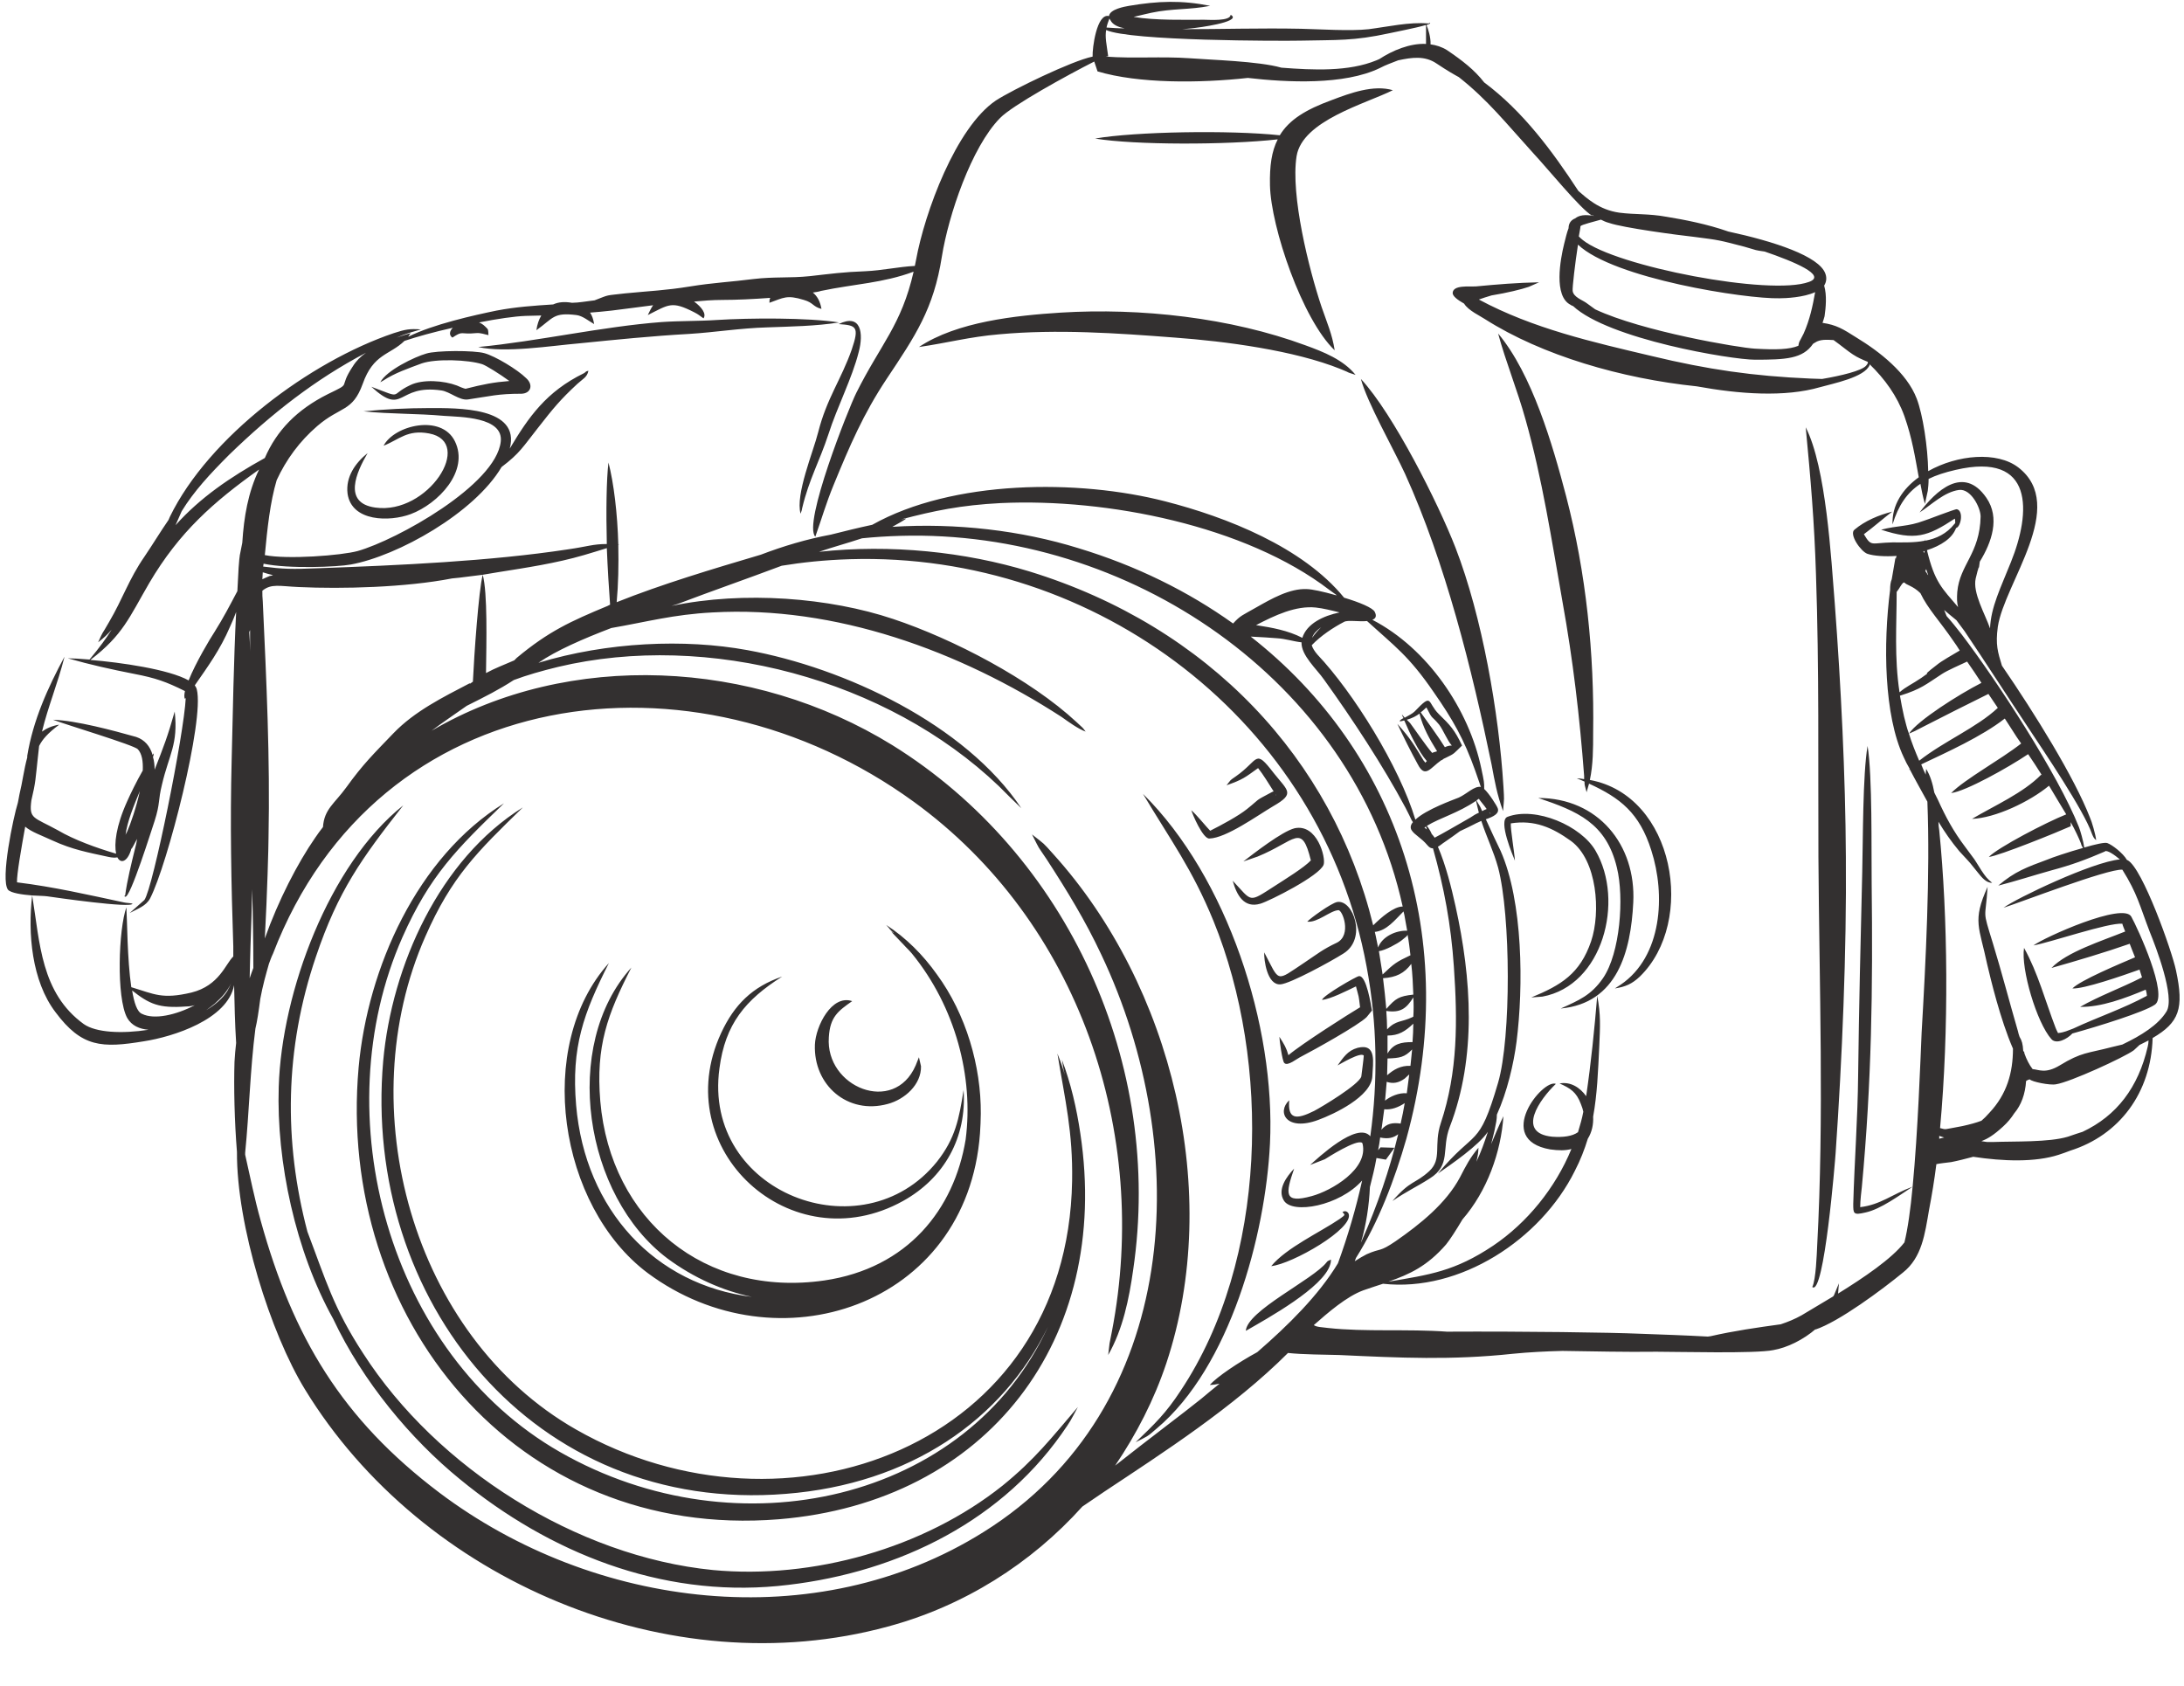<?xml version="1.0" encoding="UTF-8" standalone="no"?><svg xmlns="http://www.w3.org/2000/svg" xmlns:xlink="http://www.w3.org/1999/xlink" fill="#000000" height="362.5" preserveAspectRatio="xMidYMid meet" version="1" viewBox="-1.2 -0.4 469.6 362.5" width="469.6" zoomAndPan="magnify"><g id="change1_1"><path d="M 182.035 214.867 C 179.039 216.98 177.277 218.215 177.016 222.617 C 176.223 233.363 191.02 239.438 195.684 228.695 L 196.387 226.934 L 196.832 228.871 C 196.918 232.836 193.305 236.008 189.695 236.973 C 181.066 239.352 173.668 232.922 174.02 224.203 C 174.195 220.238 177.633 213.371 182.035 214.867 Z M 244.562 170.301 C 262.707 188.27 273.098 220.152 271.867 245.516 C 270.895 265.246 263.234 293.516 247.559 306.727 C 245.359 308.664 245.535 308.398 242.98 309.723 C 247.117 305.758 249.496 303.469 252.668 298.625 C 271.336 270.617 272.133 228.078 259.711 197.605 C 255.137 186.422 250.555 180.344 244.562 170.301 Z M 276.008 236.184 C 275.652 240.32 277.5 240.406 281.379 238.469 C 283.051 237.59 290.977 232.836 291.508 231.074 C 291.508 230.984 292.035 227.109 292.035 226.582 C 291.418 225.699 286.926 228.43 286.398 228.695 C 287.629 227.023 288.512 225.523 290.715 224.906 C 294.941 223.852 293.973 228.254 293.883 230.984 C 293.707 235.387 285.605 239.176 282.262 240.406 C 275.391 242.965 273.273 238.734 276.008 236.184 Z M 272.133 271.848 C 275.391 267.887 282.699 264.539 286.836 261.719 C 288.336 260.664 287.895 260.84 287.453 260.227 C 287.98 259.871 288.512 260.051 288.777 260.574 C 290.008 263.746 276.621 271.406 272.133 271.848 Z M 266.672 285.766 C 266.934 281.445 281.113 274.754 284.02 271.055 C 284.371 270.617 284.285 270.793 284.988 270.441 C 284.902 271.32 284.988 270.879 284.816 271.496 C 283.402 276.43 271.426 283.035 266.672 285.766 Z M 101.625 74.219 C 114.484 72.984 128.312 69.812 141.082 68.848 C 144.957 68.578 148.918 68.672 152.969 68.402 C 159.84 67.965 172.52 67.875 179.215 68.934 C 174.285 69.727 168.734 69.812 163.805 69.992 C 157.812 70.168 152.617 71.051 146.98 71.402 C 139.055 71.84 131.305 72.633 123.379 73.426 C 117.215 73.957 107.438 75.539 101.625 74.219 Z M 196.387 74.219 C 204.578 68.758 217.262 67.441 226.863 66.82 C 244.035 65.766 263.324 67.875 279.527 73.863 C 283.402 75.273 287.629 76.945 290.273 80.207 C 287.543 79.324 289.922 80.117 287.102 78.973 C 277.062 74.922 262.27 72.984 251.434 72.191 C 238.93 71.227 226.16 70.344 213.652 71.484 C 207.312 72.016 202.469 73.34 196.387 74.219 Z M 291.418 81.086 C 298.379 88.574 308.066 107.859 311.762 117.375 C 317.484 132.168 321.098 152.867 322.066 168.719 C 322.242 171.891 322.242 170.832 321.98 174.004 C 320.656 170.301 320.219 167.75 319.512 163.961 C 315.285 143.445 309.559 120.543 300.93 101.52 C 298.465 96.148 292.738 86.109 291.418 81.086 Z M 78.641 82.762 C 85.684 85.402 82.34 84.613 87.008 82.41 C 89.734 81.086 94.23 81.438 97.043 82.496 C 97.395 82.672 98.457 83.113 98.895 83.199 C 102.684 82.234 104.973 81.789 108.32 81.527 C 106.293 80.031 103.301 78.18 102.508 77.918 C 99.512 76.945 92.555 76.684 89.473 77.742 C 86.656 78.801 83.75 79.766 81.195 81.438 L 80.574 81.789 C 81.898 79.238 87.973 76.332 90.441 75.629 C 92.645 74.922 100.746 74.922 102.945 75.539 C 105.238 76.156 110.078 79.062 111.93 80.91 C 113.516 82.32 112.984 84.168 110.957 84.262 C 105.766 84.262 104.266 84.789 99.422 85.492 C 97.574 85.754 95.547 83.816 93.699 83.555 C 84.012 82.145 85.773 89.277 78.641 82.762 Z M 110.875 81.352 L 111.051 81.352 C 110.957 81.352 110.957 81.352 110.875 81.352 Z M 324.535 184.66 C 324.18 183.777 320.836 176.027 322.945 175.234 C 329.023 172.945 338.801 177.176 341.883 182.547 C 348.137 193.289 343.469 211.52 330.434 213.898 L 328.059 214.074 C 334.484 211.434 338.535 208.965 340.914 202.008 C 343.027 195.754 342.234 184.57 336.598 180.434 C 332.547 177.523 328.762 175.852 323.652 176.645 C 323.562 177.879 324.445 182.984 324.535 184.66 Z M 323.738 176.469 Z M 329.551 171.184 C 342.41 171.184 350.602 181.227 349.984 193.641 C 349.457 204.211 346.551 215.309 334.398 216.453 C 338.273 214.691 340.914 213.637 343.469 209.938 C 347.164 204.562 348.051 192.586 346.461 186.156 C 344.176 176.559 337.922 174.004 329.551 171.184 Z M 337.832 166.961 C 338.359 166.961 338.887 167.043 339.418 167.137 L 339.418 166.43 C 338.449 153.656 337.039 141.594 334.75 128.91 C 332.457 115.875 330.434 102.578 326.82 89.805 C 325.062 83.465 322.594 77.477 320.922 71.312 C 328.234 80.031 332.633 95.18 335.543 106.277 C 339.855 122.832 341.621 140.094 341.355 157.184 C 341.355 160.523 341.355 164.051 340.648 167.309 C 358.879 170.656 363.547 197.781 351.395 209.586 C 349.719 211.168 348.312 211.785 346.023 212.137 L 347.258 211.344 C 356.238 205.266 356.941 191.969 353.863 182.457 C 351.309 174.355 347.164 171.184 340.473 168.102 C 340.297 168.719 340.121 169.34 339.945 169.949 C 339.504 168.277 339.504 168.453 339.504 167.66 C 338.977 167.398 338.449 167.219 337.832 166.961 Z M 387.062 91.48 C 391.469 100.109 392.523 119.574 393.316 129.438 C 394.637 146.965 395.605 166.254 395.695 183.867 C 395.867 204.211 394.902 227.199 393.492 247.539 C 393.406 248.863 391.027 278.457 388.473 276.34 C 389.266 274.754 389.441 269.207 389.527 267.445 C 391.027 239.617 389.969 211.695 389.793 183.867 C 389.703 163.434 389.969 143.445 389.266 123.008 C 388.91 111.738 388.121 102.578 387.062 91.48 Z M 418.855 110.68 C 418.855 110.59 418.77 110.504 418.77 110.414 C 418.77 110.504 418.855 110.59 418.855 110.68 Z M 419.738 110.68 C 419.824 110.59 419.914 110.59 419.914 110.504 Z M 415.859 243.312 L 416.035 243.312 Z M 409.258 157.359 C 411.105 154.539 420.004 148.902 424.844 146.434 C 423.875 144.938 422.82 143.352 421.762 141.855 C 420.09 142.648 417.625 143.703 416.391 144.5 C 412.867 146.785 411.898 147.758 407.41 149.164 L 407.32 149.164 C 407.586 150.664 407.848 152.16 408.199 153.656 C 408.551 154.98 408.816 156.211 409.258 157.359 Z M 411.461 163.172 C 416.832 158.941 423.875 156.035 428.367 151.809 L 426.344 148.812 C 421.676 151.105 417.008 153.48 412.34 155.859 C 410.051 157.008 410.93 156.652 409.258 157.359 C 409.875 159.387 410.668 161.32 411.461 163.172 Z M 460.164 212.398 C 455.758 214.25 450.562 216.188 446.07 216.102 C 450.035 213.809 454.879 212.051 459.371 209.762 C 459.195 209.23 459.016 208.703 458.84 208.086 C 455.141 209.41 446.777 212.312 444.398 212.137 C 446.16 210.379 454.348 206.941 457.871 205.441 C 457.43 204.387 457.082 203.418 456.727 202.535 C 451.441 204.387 445.191 206.238 439.906 207.734 C 443.164 204.301 450.738 201.922 455.758 199.895 C 455.492 199.191 455.227 198.66 455.141 198.223 C 452.145 197.957 439.555 202.273 436.027 202.891 C 438.23 201.215 455.406 193.469 457.082 196.727 C 458.398 199.102 465.18 213.723 462.098 215.656 C 459.723 217.246 450.121 220.238 444.398 221.824 C 443.254 223.059 440.961 224.203 439.906 223.059 C 436.734 219.535 433.301 207.91 434.004 203.418 C 437 208.789 438.582 214.867 440.785 220.594 C 440.785 220.68 441.141 221.383 441.312 221.734 C 442.812 221.559 443.34 221.207 444.574 220.77 C 449.859 218.301 455.406 216.453 460.426 213.723 C 460.426 213.461 460.34 212.93 460.164 212.398 Z M 77.844 97.027 C 75.469 101.082 72.387 107.773 79.52 108.742 C 90.793 110.328 100.922 94.648 91.055 92.801 C 86.391 91.922 84.629 94.121 81.277 95.441 C 83.574 91.039 93.699 88.574 96.605 94.473 C 99.777 100.906 92.992 107.949 87.094 110.152 C 82.602 111.824 74.41 111.824 73.531 105.746 C 73.09 102.137 75.207 99.141 77.844 97.027 Z M 295.117 203.332 C 296 200.953 298.992 199.633 301.371 199.723 C 301.195 198.574 300.93 197.43 300.754 196.285 L 300.578 195.578 C 298.727 197.43 296.965 199.723 294.41 199.984 C 294.68 201.039 294.855 202.184 295.117 203.332 Z M 296.086 209.141 C 298.555 206.766 299.082 206.414 302.074 205.004 C 301.898 203.508 301.723 202.008 301.461 200.602 C 301.285 200.953 301.105 201.039 300.137 201.832 C 299.344 202.449 296.703 203.945 295.293 204.121 C 295.559 205.797 295.82 207.469 296.086 209.141 Z M 296.879 216.543 C 298.902 214.25 299.609 213.809 302.691 213.461 C 302.605 211.258 302.516 209.055 302.25 206.855 C 300.754 208.879 298.992 209.762 296.176 209.938 C 296.438 212.137 296.703 214.34 296.879 216.543 Z M 297.055 220.945 C 298.992 218.918 300.137 219.449 302.516 218.301 C 302.605 218.215 302.691 218.215 302.691 218.215 C 302.777 216.805 302.777 215.48 302.691 214.074 C 301.195 216.453 299.961 217.422 296.879 216.98 C 296.965 218.301 297.055 219.625 297.055 220.945 Z M 273.539 29.566 C 262.531 30.797 242.715 30.797 234.258 29.391 C 242.891 27.895 263.148 27.539 273.98 28.688 C 276.008 25.336 279.617 23.137 285.164 21.113 C 289.129 19.613 294.148 17.766 298.289 18.996 C 292.477 21.902 278.824 25.516 277.59 33.18 C 276.27 41.547 280.234 57.484 282.961 65.59 C 284.109 68.934 285.254 71.484 285.781 74.922 C 278.824 68.32 272.043 48.414 271.867 39.43 C 271.781 35.289 272.219 32.121 273.539 29.566 Z M 179.129 69.285 C 183.973 66.91 184.5 71.312 183.445 75.273 C 182.035 80.91 178.777 87.168 176.926 92.977 C 174.988 98.879 172.789 102.578 171.289 108.828 C 171.027 109.977 171.465 108.48 170.938 110.062 C 169.789 105.922 173.668 96.766 174.723 92.539 C 176.574 85.227 179.656 81.262 181.945 74.746 C 183.621 69.812 182.918 69.551 179.129 69.285 Z M 297.141 226.141 C 298.379 224.027 300.047 223.676 302.516 223.676 C 302.605 222.352 302.691 221.031 302.691 219.715 C 300.93 221.383 299.52 222.266 297.141 222.266 C 297.141 223.5 297.141 224.82 297.141 226.141 Z M 297.055 230.809 C 298.465 229.574 299.961 228.695 302.074 228.781 C 302.164 227.637 302.34 226.492 302.43 225.258 C 300.84 226.934 299.785 227.109 297.141 227.199 C 297.141 228.43 297.055 229.574 297.055 230.809 Z M 296.613 236.27 C 297.668 235.387 299.609 234.508 301.285 234.684 C 301.461 233.273 301.637 231.953 301.812 230.633 C 301.637 230.809 301.285 231.074 300.84 231.512 C 299.52 232.484 298.289 232.66 296.965 232.219 C 296.879 233.539 296.703 234.945 296.613 236.27 Z M 295.82 242.523 C 296.965 241.199 298.199 240.938 299.961 241.199 C 300.312 239.703 300.578 238.293 300.84 236.797 C 299.52 237.68 297.938 238.293 296.438 238.117 C 296.262 239.438 296.086 240.762 295.91 241.992 Z M 295.117 246.926 L 295.645 246.309 L 298.641 246.398 L 296.789 248.953 L 294.766 248.598 C 294.41 250.711 293.883 252.738 293.355 254.852 C 293.18 258.816 292.562 262.953 291.418 266.828 L 291.684 266.215 C 294.941 258.816 297.582 251.152 299.434 243.488 C 298.379 244.281 297.316 244.547 295.559 244.195 C 295.469 245.074 295.293 246.047 295.117 246.926 Z M 28.879 169.688 C 27.555 172.855 26.148 176.289 25.797 179.109 C 25.887 178.934 25.973 178.672 26.148 178.406 C 26.852 176.82 28.086 173.301 28.879 169.688 Z M 2.105 189.238 C 2.016 189.238 2.016 189.238 1.93 189.238 Z M 43.148 216.805 C 45.082 215.656 46.668 214.25 47.637 212.758 C 47.988 212.137 48.254 211.605 48.516 210.992 C 47.727 212.664 46.582 213.988 44.996 215.395 C 44.469 215.836 43.852 216.277 43.148 216.805 Z M 40.684 215.746 C 40.062 215.922 39.449 216.016 38.832 216.016 C 32.93 216.453 30.906 215.48 27.207 212.578 C 27.648 215.219 28.262 217.156 29.32 217.598 C 31.961 218.918 36.629 217.859 40.684 215.746 Z M 190.93 200.16 C 189.434 198.66 190.047 199.277 190.754 200.16 Z M 129.723 206.68 C 124.262 217.512 121.617 224.73 122.676 237.238 C 124.613 259.871 139.758 275.902 160.457 278.457 C 154.203 277.133 148.039 274.402 142.402 270.266 C 124.348 256.789 119.414 224.379 134.562 207.645 C 129.371 217.773 126.898 224.555 127.871 236.355 C 130.074 261.988 150.414 278.633 176.047 274.93 C 194.012 272.289 203.965 259.609 206.43 244.633 C 208.191 231.16 204.227 216.102 194.891 204.652 C 194.453 204.121 194.012 203.684 193.57 203.242 C 186.789 195.93 197.359 207.383 190.488 199.984 L 190.754 200.07 L 189.344 198.484 C 193.57 201.215 197.27 204.914 200.266 209.141 C 206.52 217.684 209.773 228.871 209.688 239.09 C 209.688 240.496 209.598 241.902 209.516 243.312 C 206.781 280.566 165.828 293.957 138.086 273.348 C 118.887 258.992 113.691 224.469 129.723 206.68 Z M 85.508 172.77 C 76.523 184.219 71.504 191.18 66.746 205.266 C 59.969 225.172 59.793 245.074 64.902 264.449 C 68.863 274.844 70.449 280.742 76.879 290.605 C 92.73 315.27 122.762 334.289 152.09 337.195 C 173.578 339.223 197.445 332.531 214.355 319.055 C 221.312 313.418 224.836 308.84 230.562 302.145 C 228.797 305.406 229.242 304.789 227.039 307.957 C 212.949 327.863 189.871 338.344 166.004 340.633 C 140.816 343.012 116.949 333.5 97.664 317.645 C 87.184 309.102 76.789 296.684 70.449 283.211 C 62.348 268.68 58.207 249.391 58.734 233.273 C 59.352 212.93 69.566 185.449 85.508 172.77 Z M 273.891 222.531 C 274.949 224.203 275.391 224.906 275.832 226.492 C 278.738 224.027 288.863 217.598 291.242 216.188 C 290.887 213.285 291.062 214.43 290.359 211.695 C 288.336 212.664 284.902 214.43 283.051 214.602 C 283.316 213.637 290.359 209.586 290.977 209.496 C 292.652 209.23 293.621 216.016 293.797 216.895 L 292.652 218.301 C 290.887 220.062 281.379 225.348 278.648 226.758 C 277.68 227.199 275.652 228.957 274.949 228.164 C 274.508 227.812 273.891 223.148 273.891 222.531 Z M 276.094 227.285 C 276.094 227.371 276.094 227.461 276.184 227.551 C 276.094 227.461 276.094 227.371 276.094 227.285 Z M 270.633 204.387 C 274.066 210.902 273.012 210.727 279.266 206.59 C 282.172 204.652 283.141 203.77 286.309 202.273 C 289.48 200.602 287.453 195.227 286.574 195.312 C 284.816 195.402 282.082 198.047 279.879 197.781 C 280.496 197.078 284.988 193.816 286.309 193.555 C 289.746 192.938 292.828 201.48 287.629 204.652 C 284.988 206.324 276.27 211.082 274.156 211.258 C 271.25 211.52 270.547 205.973 270.633 204.387 Z M 263.852 188.977 C 268.168 193.555 267.109 193.816 273.012 190.031 C 274.773 188.887 279.352 186.066 280.586 184.66 C 280.586 184.66 280.586 184.66 280.672 184.66 C 278.648 176.383 277.414 180.434 269.223 183.777 L 266.141 184.836 C 268.434 183.074 274.418 178.406 277.148 177.699 C 281.996 176.645 283.93 184.043 283.402 185.539 C 282.523 187.918 271.867 193.289 269.84 193.906 C 266.32 194.965 264.73 192.145 263.852 188.977 Z M 254.957 173.828 C 256.102 174.797 258.215 177.438 259.008 178.23 C 261.297 177.086 265.086 175.059 266.934 173.559 C 270.016 171.098 268.254 172.062 272.219 169.949 C 272.395 169.863 272.57 169.773 272.66 169.773 C 271.602 168.102 270.367 166.078 269.312 164.758 C 266.496 166.781 266.055 167.219 262.531 168.453 C 263.676 167.043 263.059 167.574 264.555 166.516 C 269.578 162.996 268.52 160.441 272.66 165.809 C 275.742 169.688 277.324 170.219 272.57 172.945 C 269.137 174.973 262.445 179.816 258.832 179.902 C 257.422 179.992 255.137 174.531 254.957 173.828 Z M 259.184 178.316 L 259.273 178.406 C 259.273 178.316 259.184 178.316 259.184 178.316 Z M 273.098 170.391 C 273.098 170.477 273.188 170.656 273.273 170.746 C 273.188 170.656 273.188 170.477 273.098 170.391 Z M 286.836 131.289 C 285.078 130.848 283.316 130.41 281.73 130.234 C 277.414 129.789 272.926 131.906 268.875 134.02 C 272.309 134.547 275.742 135.164 278.824 136.75 C 279.793 133.668 283.402 131.992 286.836 131.289 Z M 280.938 136.75 C 281.469 135.953 282.172 135.164 282.875 134.461 C 281.906 135.164 281.199 135.867 280.938 136.75 Z M 305.512 163.961 L 305.598 163.961 C 305.512 163.961 305.512 163.961 305.512 163.961 Z M 305.688 151.633 Z M 301.285 154.363 L 301.988 155.066 C 302.605 155.859 305.422 159.996 306.742 161.496 C 307.094 161.32 307.27 161.32 307.801 161.145 C 306.125 158.414 304.805 156.125 304.012 153.043 C 303.309 153.57 302.516 154.008 301.285 154.363 Z M 309.031 162.902 C 308.945 162.996 308.77 163.082 308.68 163.082 C 306.391 164.668 305.246 167.043 303.66 163.961 C 302.164 161.234 300.578 158.062 299.258 155.242 C 302.25 158.59 302.867 159.82 304.98 163.258 C 305.07 163.258 305.156 163.434 305.246 163.605 L 305.598 163.258 C 303.836 161.234 301.898 157.266 300.754 154.539 C 300.578 154.539 300.488 154.539 300.312 154.629 C 300.137 154.629 299.961 154.715 299.785 154.715 C 299.695 154.539 300.047 154.273 300.578 154.008 C 300.402 153.746 300.312 153.48 300.227 153.219 L 300.84 153.922 C 301.637 153.48 302.516 153.043 302.953 152.602 C 306.918 148.461 305.598 150.574 308.152 153.129 C 310.617 155.508 311.586 156.562 313.172 159.91 C 311.324 161.672 311.676 161.586 309.648 162.555 C 309.473 162.645 309.207 162.727 309.031 162.902 Z M 304.277 152.777 C 305.512 154.539 308.242 158.238 309.473 160.266 C 310 159.996 310.527 159.91 310.969 159.91 C 310 158.855 309.121 156.562 308.242 155.418 C 306.48 153.305 306.918 154.539 305.512 151.723 C 305.246 151.898 304.895 152.336 304.277 152.777 Z M 307.094 161.848 Z M 306.125 161.938 C 306.039 161.938 305.949 161.938 305.949 162.023 C 305.949 161.938 306.039 161.938 306.125 161.938 Z M 305.422 177.352 L 305.07 177.523 C 305.246 177.699 305.422 177.789 305.598 177.965 Z M 317.484 174.004 C 317.84 173.828 318.191 173.648 318.457 173.559 C 317.93 172.77 317.133 171.891 316.781 171.359 L 316.254 171.711 C 317.047 173.031 317.047 172.945 317.484 174.004 Z M 314.934 175.41 C 315.551 174.973 316.168 174.617 316.781 174.355 C 316.605 173.559 316.344 172.68 316.168 171.801 C 312.293 174.441 308.504 175.41 305.598 177.176 C 306.039 177.699 306.391 178.316 306.652 178.934 C 306.918 179.199 307.094 179.461 307.27 179.727 C 308.68 179.023 312.469 176.82 314.934 175.41 Z M 318.984 174.18 C 319.07 174.355 319.16 174.531 319.336 174.617 C 319.25 174.531 319.16 174.355 318.984 174.18 Z M 316.516 171.098 Z M 303.133 175.852 C 305.422 173.648 311.41 171.535 312.469 171.098 C 314.227 170.301 315.812 168.543 317.223 168.809 C 316.957 168.188 317.223 168.719 315.988 165.281 C 313.609 158.59 311.148 154.273 307.094 148.461 C 301.723 140.621 298.727 138.598 292.738 133.141 C 290.977 133.316 288.602 132.871 287.805 133.316 C 285.43 134.547 282.789 136.309 280.848 138.336 C 281.023 138.949 281.469 139.656 282.082 140.363 C 289.746 148.461 299.695 164.402 303.133 175.852 Z M 37.859 109.535 C 37.422 110.504 36.98 111.562 36.543 112.531 C 41.824 106.629 48.254 102.227 55.742 98.082 C 58.293 92.184 62.609 87.695 69.305 84.344 C 74.762 81.703 71.328 83.379 74.676 78.355 C 75.379 77.215 76.348 76.242 77.492 75.453 C 66.574 81.176 57.152 88.574 48.078 97.379 C 43.941 101.52 40.508 105.219 37.859 109.535 Z M 166.977 209.586 C 159.051 214.602 154.73 219.801 153.496 229.312 C 149.801 256.086 184.234 269.297 200.266 249.391 C 204.227 244.371 205.023 240.145 205.988 233.977 C 206.695 244.195 201.852 252.914 192.953 257.848 C 169 271.145 142.227 246.836 153.852 221.734 C 156.672 215.656 160.547 211.785 166.977 209.586 Z M 236.641 6.051 C 236.375 7.637 236.727 9.043 237.078 11.691 L 236.551 11.773 C 242.715 12.219 248.438 11.691 254.691 12.129 C 259.098 12.48 269.402 12.746 274.332 14.152 C 281.199 14.68 288.777 15.035 294.766 12.57 L 295.383 12.301 C 298.199 10.453 301.988 8.867 305.422 9.043 C 305.422 8.078 305.422 5.082 305.422 5.082 L 305.422 5.172 L 305.332 4.996 C 303.309 5.609 298.199 6.582 297.492 6.758 C 289.746 8.43 286.398 8.164 278.473 8.34 C 274.242 8.43 241.746 8.43 236.641 6.051 Z M 237.34 3.586 C 237.078 4.289 236.816 4.996 236.727 5.523 C 237.957 5.609 239.281 5.699 240.602 5.699 C 239.281 5.434 238.309 4.996 237.781 4.289 C 237.605 4.023 237.43 3.762 237.34 3.586 Z M 290.098 270.793 C 291.062 270.176 291.949 269.648 292.652 269.297 C 295.82 267.887 295.293 268.941 298.902 266.477 C 304.098 262.867 309.738 258.375 312.73 252.738 C 314.051 250.184 314.844 248.598 316.691 246.398 C 316.691 247.277 316.516 248.336 316.254 249.391 C 317.223 247.363 318.016 245.16 318.719 242.965 C 316.691 245.957 310.879 249.922 307.977 251.945 C 316.168 242.078 316.691 246.836 320.922 232.391 C 323.738 222.707 323.652 196.461 320.922 186.156 C 319.953 182.633 318.457 179.637 317.309 176.113 C 316.781 176.383 316.254 176.559 315.812 176.82 C 314.934 177.262 313.875 177.789 312.73 178.316 C 311.5 179.199 310.441 179.992 309.383 180.695 C 308.945 180.961 308.504 181.398 307.977 181.664 C 309.738 185.805 310.879 190.473 311.762 194.434 C 315.199 209.938 316.344 226.844 310.527 241.902 C 308.68 246.66 310.879 250.098 306.215 253.004 C 303.484 254.762 301.285 255.734 298.199 257.848 C 302.164 253.266 303.043 254.234 306.125 251.414 C 308.945 248.777 307.004 245.867 308.594 241.109 C 312.293 230.016 312.203 219.004 311.41 207.469 C 310.793 198.398 309.297 190.387 306.918 182.016 C 306.48 182.016 306.125 181.84 305.688 181.312 C 304.453 179.816 302.953 179.109 302.34 178.141 C 301.988 177.613 302.074 176.996 302.605 176.383 C 302.074 175.586 302.516 176.207 301.016 173.301 C 296.176 164.227 289.57 154.188 283.492 145.73 C 281.906 143.445 278.562 140.535 278.648 137.715 C 276.973 137.539 275.125 136.926 273.363 136.836 C 272.484 136.75 269.664 136.574 267.727 136.484 C 299.344 161.234 313.082 201.391 301.195 244.457 C 298.727 253.09 295.207 262.426 290.359 270.09 C 290.273 270.352 290.184 270.527 290.098 270.793 Z M 415.773 244.457 C 416.035 244.371 416.48 244.281 416.832 244.195 L 415.773 243.844 Z M 458.84 224.289 L 457.605 225.434 C 455.582 226.934 443.867 232.309 440.875 232.746 C 439.641 233.012 435.676 232.219 435.238 231.688 C 434.797 231.777 434.621 231.953 434.445 232.039 C 434.27 234.859 433.387 237.238 431.891 239 C 431.273 239.969 430.484 240.938 429.516 241.816 C 427.402 243.754 426.168 244.457 424.844 244.984 L 426.078 245.16 L 427.312 245.16 C 431.891 244.984 439.379 245.25 443.43 244.02 C 444.75 243.578 445.715 243.227 446.602 242.965 C 453.91 239.527 458.574 233.449 460.602 224.645 C 460.691 224.289 460.777 223.762 460.777 223.32 C 460.25 223.586 459.547 223.938 458.84 224.289 Z M 435.852 229.488 C 437.176 229.574 438.582 230.547 441.664 228.695 C 446.426 225.789 447.566 226.141 452.941 224.73 L 455.141 224.203 C 459.195 222.266 462.895 219.977 464.652 217.07 C 466.504 213.988 462.367 203.242 461.043 199.984 C 458.84 194.262 458.398 191.793 455.141 186.598 C 451.883 186.422 433.215 193.641 429.602 194.785 C 432.332 192.762 448.711 184.926 454.613 184.395 C 453.469 183.43 451.969 182.367 451.355 182.633 C 451.441 182.633 451.355 182.633 451.531 182.633 C 447.215 184.484 444.398 185.539 439.816 186.773 C 436.027 187.828 432.242 189.062 428.457 190.031 C 432.066 186.949 434.621 186.066 439.113 184.395 C 439.906 184.043 443.516 182.809 446.688 181.93 C 446.512 181.664 446.336 181.398 446.246 180.961 C 445.805 179.816 445.012 178.141 444.043 176.383 L 444.043 177.262 C 441.312 178.492 428.719 183.602 426.434 183.867 C 428.367 181.84 438.848 176.383 443.078 174.707 C 441.93 172.77 440.609 170.656 439.379 168.543 C 435.238 171.977 427.84 175.496 422.82 175.68 C 427.574 172.855 433.828 170.125 437.703 166.164 L 437.879 166.34 C 436.824 164.668 435.852 163.172 434.887 161.762 C 430.57 164.668 421.41 169.773 418.328 170.125 C 421.41 167.043 428.895 162.996 433.387 159.473 L 432.418 158.062 C 431.539 156.738 430.746 155.418 429.867 154.102 C 424.934 157.973 417.273 161.41 411.898 163.961 C 412.164 164.668 412.516 165.461 412.867 166.164 C 412.867 165.984 412.867 165.723 412.957 164.934 C 413.836 166.34 414.363 168.102 414.719 170.039 C 414.98 170.566 415.246 171.098 415.508 171.625 C 417.184 175.32 418.855 178.406 421.324 181.664 C 424.055 185.363 422.73 183.43 424.844 186.773 C 425.723 188.094 426.078 188.535 427.137 189.414 C 425.902 189.5 424.844 188.184 424.141 187.305 C 421.762 184.395 423.262 186.066 420.09 182.633 C 418.328 180.52 416.922 178.492 415.598 176.289 C 415.598 176.91 415.684 177.613 415.773 178.141 C 417.625 196.641 417.887 221.121 415.949 242.168 C 417.449 242.523 416.391 242.523 420.793 241.727 C 422.379 241.375 423.699 241.023 424.844 240.586 C 425.375 240.145 425.902 239.617 426.609 238.82 C 430.305 234.859 431.625 230.281 431.625 225.082 C 428.895 218.828 426.785 209.938 426.078 206.941 C 424.406 198.926 422.82 197.691 426.168 190.297 C 425.723 197.691 424.934 194.699 427.312 202.449 C 429.25 208.789 430.836 214.953 432.684 221.297 C 432.773 221.648 432.863 222.09 433.039 222.531 C 433.566 223.41 433.742 224.113 433.828 225.523 L 433.918 225.789 L 434.004 225.609 L 434.094 226.141 C 434.531 227.371 435.148 228.605 435.852 229.488 Z M 50.895 116.316 C 51.246 110.766 52.129 105.484 54.508 100.555 C 44.73 107.508 37.332 114.023 30.906 124.945 C 26.59 132.344 25.27 136.133 18.223 141.504 C 24.742 142.031 35.133 143.527 39.359 145.906 C 40.859 142.121 44.027 136.836 44.906 135.516 C 46.844 132.434 48.164 129.883 49.84 126.707 C 49.926 125.035 50.016 123.363 50.105 121.688 C 50.367 118.344 50.281 119.574 50.895 116.316 Z M 184.148 115.348 C 180.977 116.402 177.719 117.281 174.898 118.254 C 190.312 116.578 206.34 118.254 220.168 122.48 C 258.832 134.371 285.344 162.902 294.059 198.574 C 295.734 196.902 298.465 194.523 300.402 194.523 C 289.656 145.645 241.305 113.41 192.426 114.82 C 189.434 114.906 186.703 115.086 184.148 115.348 Z M 192.516 111.297 L 193.66 111.117 C 192.777 111.738 191.723 112.266 190.664 112.883 C 204.402 112 218.41 113.672 230.648 117.461 C 243.156 121.246 254.34 126.801 263.938 133.668 C 265.527 131.906 265.965 131.906 268.875 130.234 C 272.133 128.383 276.094 126.09 279.793 126.27 C 280.762 126.27 283.316 126.801 286.047 127.586 C 285.871 127.41 285.781 127.41 286.047 127.586 L 286.223 127.586 L 284.641 126.445 C 266.582 112.617 236.816 106.719 214.004 107.773 C 205.375 108.215 199.562 109.445 192.516 111.297 Z M 103.301 144.324 C 105.238 143.266 107.172 142.559 109.375 141.594 C 109.551 141.418 109.727 141.242 109.902 141.062 C 116.773 135.34 121.441 133.223 129.457 129.883 L 129.98 129.613 C 129.723 126.18 129.457 121.863 129.277 117.461 C 127.605 117.992 125.844 118.52 124.348 118.961 C 118.359 120.719 111.844 121.688 105.766 122.656 C 104.621 122.832 103.652 123.008 102.594 123.188 C 103.652 127.059 103.387 137.629 103.301 144.324 Z M 52.57 139.656 C 52.57 138.07 52.57 136.574 52.57 135.074 L 52.395 135.516 C 52.484 136.926 52.57 138.246 52.57 139.656 Z M 53.273 207.734 C 53.273 202.184 53.188 196.461 53.012 190.824 C 52.922 194.875 52.836 198.926 52.66 203.066 C 52.57 205.09 52.57 207.469 52.484 209.938 C 52.746 209.141 53.012 208.438 53.273 207.734 Z M 54.773 214.34 C 54.422 217.07 54.07 219.359 53.719 220.77 C 52.57 229.664 52.395 238.645 51.516 247.453 L 51.516 247.895 C 52.57 252.562 53.539 257.406 54.855 262.074 C 61.816 287.172 72.297 304.699 93.258 320.551 C 126.465 345.566 174.195 351.641 210.305 329.008 C 252.844 302.41 255.484 246.75 235.582 204.828 C 232.148 197.516 228.27 191.18 223.867 184.395 C 221.578 180.961 222.633 182.809 220.699 179.023 C 223.602 181.312 222.898 180.609 225.277 183.254 C 250.906 211.605 261.738 256.176 249.586 292.723 C 246.941 300.648 243.156 307.957 238.574 314.742 C 245.797 309.016 253.371 303.379 257.07 300.383 C 258.301 299.328 259.625 298.273 261.031 297.125 C 260.242 297.301 259.535 297.391 258.922 297.391 C 260.504 295.629 265.086 292.547 269.137 290.344 C 275.742 284.617 282.348 278.102 286.488 271.23 C 288.602 265.422 290.359 259.434 291.684 253.441 C 286.836 258.906 276.711 260.754 274.863 257.758 C 273.363 255.379 275.477 252.562 277.062 250.887 C 275.215 256.262 274.773 258.461 280.848 256.789 C 285.078 255.645 293.09 250.977 291.773 245.516 L 291.684 245.34 C 290.535 244.457 284.109 248.598 283.668 248.863 L 280.496 250.098 C 281.996 248.777 290.625 240.586 293.441 243.93 C 295.117 231.953 294.941 219.715 292.652 207.469 C 282.961 154.715 234.613 118.254 181.594 119.84 C 175.957 120.016 171.203 120.543 166.883 121.246 C 159.402 124.066 152.004 126.621 144.605 129.438 L 143.195 129.883 C 158.781 126.621 177.191 128.117 190.84 132.695 C 203.789 137.012 220.344 145.645 230.297 154.891 C 231.797 156.301 231.445 155.859 232.234 156.914 C 230.562 156.301 228.539 154.805 227.039 153.746 C 205.109 139.566 178.422 129.789 152.004 131.289 C 143.547 131.73 137.91 133.316 130.25 134.637 C 124.262 136.926 118.359 139.48 114.57 142.121 C 129.371 137.629 146.016 136.926 159.488 139.391 C 180.359 143.176 206.34 155.332 218.41 173.387 C 216.734 171.801 215.152 170.219 213.562 168.629 C 189.52 145.645 151.035 135.34 118.797 143 C 115.188 143.879 112.105 144.766 109.285 145.82 C 106.027 147.934 103.211 149.344 99.16 151.367 C 96.691 153.129 94.137 154.805 91.586 156.738 C 121.18 139.391 160.723 141.328 190.664 159.82 C 228.539 183.34 248.969 228.605 242.453 272.645 C 241.57 278.895 240.25 285.414 237.078 290.961 C 237.52 287.352 237.168 289.555 237.871 285.941 C 246.152 243.227 230.824 197.781 195.246 171.977 C 147.949 137.629 79.961 146.176 57.504 204.652 C 57.152 205.355 56.887 206.148 56.621 206.855 C 56.27 207.996 56.004 209.141 55.652 210.379 C 55.301 211.695 55.035 213.02 54.773 214.34 Z M 95.988 123.977 C 86.035 125.914 72.387 126.27 63.051 125.828 C 58.91 125.652 57.152 125.035 55.211 126.621 C 55.211 127.324 55.211 128.117 55.301 128.91 C 56.094 146.176 56.887 162.555 56.535 179.816 C 56.535 181.574 56.27 191.617 55.742 201.391 C 58.648 193.203 62.785 185.188 66.574 179.727 C 67.102 178.934 67.633 178.23 68.246 177.438 C 68.512 173.559 70.715 172.422 73.266 168.895 C 76.879 163.875 79.168 161.672 83.398 157.266 C 87.973 152.512 94.055 149.52 99.777 146.527 L 99.867 146.609 L 100.48 146.176 C 100.746 140.445 101.715 126.621 102.594 123.188 C 100.219 123.449 98.105 123.801 95.988 123.977 Z M 55.211 124.152 C 55.742 123.891 56.18 123.715 56.797 123.449 C 56.977 123.449 57.234 123.363 57.504 123.273 C 56.797 123.098 56.094 122.922 55.301 122.656 Z M 279.441 289.641 C 280.059 289.555 280.672 289.465 281.289 289.465 C 280.672 289.465 280.059 289.555 279.441 289.641 Z M 343.027 46.828 C 341.531 47.27 338.887 47.887 338.625 48.238 C 338.625 48.59 338.449 49.383 338.273 50.438 C 338.535 50.703 338.801 50.969 339.152 51.23 C 346.195 56.867 379.488 63.297 387.77 60.215 C 391.73 58.809 384.422 55.812 378.254 53.695 C 375.879 53.344 376.938 53.52 373.855 52.641 C 368.391 51.23 368.566 51.23 363.02 50.527 C 359.762 50.176 347.785 48.59 344.789 47.535 C 344.086 47.355 343.555 47.094 343.027 46.828 Z M 385.477 73.957 C 385.742 72.723 385.477 73.602 386.621 71.312 C 387.945 68.32 388.559 65.41 389.09 62.418 C 386.621 63.562 382.746 63.738 381.426 63.738 C 374.203 63.914 345.758 59.512 338.098 52.203 C 337.48 56.164 336.863 61.449 336.949 62.152 C 337.125 63.473 338.977 64.09 339.855 64.707 L 341.797 66.117 C 351.922 70.875 372.793 74.395 376.141 74.57 C 380.723 74.836 383.543 74.746 385.477 73.957 Z M 411.723 127.148 C 410.137 125.562 408.641 125.387 408.289 124.859 C 408.199 124.859 408.199 124.859 408.113 124.859 C 407.586 125.211 407.32 126.004 406.617 126.883 C 406.617 134.105 406.086 140.891 407.234 148.461 C 408.641 147.23 409.961 146.703 411.898 145.379 C 414.98 143.266 411.02 145.82 415.156 142.648 C 416.301 141.68 418.594 140.445 420.18 139.48 C 419.738 138.773 419.297 138.07 418.77 137.363 C 415.949 133.223 413.309 130.492 411.723 127.148 Z M 412.34 118.164 L 412.602 118.52 L 412.602 118.078 Z M 419.473 132.965 C 418.504 132.168 417.625 131.465 416.832 130.762 C 417.008 131.199 417.184 131.641 417.359 132.078 C 418.328 133.141 419.383 134.461 420.617 136.043 C 428.191 145.996 441.312 166.078 445.805 177.438 C 446.07 178.055 446.777 180.52 446.953 181.84 C 449.328 181.137 451.355 180.695 451.883 180.871 C 452.941 181.227 455.316 183.074 456.113 184.484 C 456.199 184.57 456.289 184.57 456.289 184.57 C 459.457 186.242 465.801 204.035 466.68 208.262 C 468.441 216.453 467.383 219.449 461.656 222.797 C 461.305 234.594 454.523 243.668 443.957 247.012 C 443.078 247.363 442.281 247.629 441.488 247.895 C 436.383 249.566 429.426 249.305 423.086 248.336 C 421.41 248.777 419.738 249.215 418.328 249.48 C 417.008 249.656 415.949 249.742 415.156 249.922 C 414.719 253.355 414.188 256.613 413.574 259.785 C 412.691 264.891 412.074 270 407.934 273.258 C 403.535 276.867 394.195 283.828 389.09 285.504 L 389.266 285.324 C 386.531 287.699 383.098 289.375 380.102 289.902 C 376.316 290.695 359.586 290.254 355.004 290.254 C 348.227 290.344 341.441 290.168 334.75 290.078 C 331.227 290.168 327.617 290.344 324.09 290.695 C 310.879 292.105 299.961 291.574 286.75 290.961 C 283.668 290.871 278.914 290.871 275.742 290.52 C 264.027 302.234 248.793 312.012 236.199 320.375 C 234.875 321.258 233.203 322.402 231.527 323.547 C 220.52 335.789 206.078 344.949 189.695 349.352 C 142.84 362.121 89.559 339.574 64.375 298.359 C 56.977 286.293 49.664 263.133 49.75 247.277 C 49.223 240.848 49.047 233.273 49.223 227.902 C 49.312 226.582 49.402 225.172 49.574 223.852 C 49.312 219.715 49.223 215.48 49.137 211.434 C 47.727 218.828 36.012 222.531 29.758 223.5 C 20.688 224.996 16.375 224.82 10.734 217.246 C 5.625 210.555 4.746 200.246 5.719 192.145 C 3.516 191.969 1.137 191.617 0.52 190.914 C -1.152 188.711 1.664 175.32 2.633 172.238 L 2.723 171.801 C 2.812 171.359 2.898 170.922 2.988 170.391 C 3.602 167.926 3.953 165.02 4.66 162.465 L 4.66 162.113 C 5.895 154.539 9.062 147.492 12.676 140.797 C 11.18 146.703 9.152 151.457 7.828 156.914 C 8.801 156.211 9.945 155.684 11.531 155.418 C 9.062 157.266 7.918 158.59 7.211 159.996 C 7.125 160.793 7.039 161.586 6.949 162.379 C 6.422 167.137 6.508 167.66 5.543 171.711 C 5.016 175.762 5.98 175.234 11.266 178.141 C 14.699 180.168 19.543 181.93 23.77 183.164 C 23.332 181.137 23.684 177.352 26.148 171.891 C 26.852 170.301 28.176 167.574 29.496 165.281 C 29.586 163.258 29.32 161.672 28.438 160.703 C 27.648 159.82 12.676 155.332 10.207 154.363 C 15.227 154.539 23.066 156.652 28.086 158.062 C 29.938 158.68 31.082 160.09 31.609 161.938 C 31.695 161.762 31.785 161.672 31.871 161.586 C 31.871 161.848 31.785 162.113 31.695 162.379 C 31.961 163.258 32.047 164.227 32.047 165.195 L 32.047 165.105 C 33.988 160.176 34.871 157.887 36.363 152.602 C 37.156 159.645 35.133 161.848 33.633 168.277 C 32.754 171.801 33.281 172.238 32.047 176.113 C 31.52 177.613 26.766 192.938 25.707 192.406 L 25.531 192.32 C 25.621 192.145 25.707 192.145 25.707 192.145 C 26.148 188.887 27.031 185.363 27.824 182.105 C 28 181.488 28.176 180.785 28.262 179.992 C 25.887 184.57 27.648 180.52 26.941 182.457 C 26.148 184.926 24.742 185.363 24.039 183.953 C 23.508 184.043 23.066 184.043 22.188 183.867 C 17.695 182.895 14.348 182.281 10.121 180.344 C 7.652 179.199 5.543 178.492 4.219 177.352 C 3.426 181.754 2.367 187.742 2.457 189.324 C 10.383 190.297 17.605 191.969 25.445 193.641 C 25.707 193.73 27.117 193.816 27.293 193.906 C 27.207 194.965 10.734 192.586 8.887 192.32 C 8.18 192.23 7.039 192.23 5.719 192.145 C 7.387 202.273 7.566 213.105 16.812 219.801 C 19.457 221.648 25.004 221.91 30.73 221.031 C 28.789 220.855 27.117 220.152 26.148 218.477 C 23.77 214.074 24.297 199.367 25.973 194.699 C 26.148 197.254 26.148 205.883 27.031 211.871 C 32.047 213.371 33.633 214.516 39.977 213.02 C 45.965 211.52 47.285 206.855 48.961 205.266 L 48.961 203.066 C 48.516 189.5 48.254 176.734 48.609 163.082 C 48.871 152.602 49.047 141.77 49.574 131.199 C 49.223 132.168 48.781 133.223 48.254 134.371 C 46.141 139.301 43.496 142.914 40.684 146.965 C 40.859 147.23 41.035 147.492 41.117 147.848 C 42.793 154.449 34.777 185.629 31.082 192.762 C 30.199 194.434 28.438 194.965 26.676 195.93 L 29.848 193.117 C 31.695 190.559 38.391 157.359 38.738 149.695 L 38.566 149.871 C 38.391 149.609 38.391 148.988 38.566 148.199 C 34.516 146.176 32.227 145.379 27.648 144.5 C 22.715 143.527 18.309 142.559 13.379 141.152 C 14.348 141.152 16.02 141.242 18.047 141.418 C 20.246 138.773 21.656 136.836 22.805 134.988 C 22.012 135.953 21.039 136.836 19.895 137.715 C 21.215 134.812 20.426 136.574 22.273 133.316 C 25.176 128.383 26.5 124.152 29.848 119.309 C 31.695 116.578 33.281 113.941 35.043 111.387 L 35.305 110.766 C 43.676 93.508 65.516 77.301 83.48 71.227 C 85.949 70.43 86.832 70.254 89.297 70.43 C 87.27 71.051 86.035 71.312 84.102 72.191 C 85.156 71.84 86.125 71.484 87.094 71.227 C 86.918 71.484 86.738 71.754 86.566 72.016 C 91.762 69.375 100.832 67.348 105.59 66.379 C 109.727 65.59 113.691 65.32 117.742 65.059 C 118.887 64.531 120.207 64.441 121.793 64.707 C 122.496 64.707 123.289 64.617 123.992 64.531 C 124.875 64.441 125.758 64.266 126.641 64.18 C 130.074 62.859 128.75 63.211 133.242 62.68 C 138.613 62.152 141.785 62.066 147.246 61.184 C 152.09 60.391 156.055 60.215 160.809 59.598 C 165.211 59.07 168.648 59.422 172.875 58.984 C 177.633 58.453 180.012 58.102 184.852 57.922 C 188.637 57.746 191.988 56.957 195.508 56.781 C 195.598 56.34 195.684 55.898 195.773 55.461 C 197.621 45.332 204.316 27.012 212.949 21.199 C 216.469 18.91 229.324 12.656 233.73 11.773 C 233.645 10.016 234.613 2.352 237.254 3.059 C 237.43 1.562 240.602 1.031 241.57 0.855 C 247.82 -0.199 252.844 -0.375 259.008 0.855 C 254.605 1.738 250.816 1.387 246.328 2.352 C 245.797 2.441 244.125 2.883 242.539 3.234 C 247.117 4.023 253.812 3.848 257.688 3.848 C 258.832 3.848 263.324 4.199 263.41 2.793 L 263.586 2.883 C 265.703 4.379 255.84 5.609 255.75 5.609 C 255.137 5.699 254.164 5.785 252.934 5.879 C 261.473 5.879 269.93 5.609 278.473 5.785 C 282.613 5.879 289.129 6.316 293.09 5.879 C 297.23 5.348 301.812 4.289 305.949 4.645 C 306.039 4.645 306.215 4.555 306.301 4.465 L 306.301 4.645 C 306.215 4.73 305.949 4.82 305.512 4.996 C 305.863 5.699 306.48 7.723 306.391 9.137 C 307.621 9.312 308.77 9.664 309.914 10.367 C 313.172 12.57 315.812 14.598 317.93 17.324 C 326.207 23.488 332.547 32.031 338.184 40.664 C 339.945 42.16 342.586 44.715 346.988 45.332 C 350.422 45.773 353.242 45.508 357.121 46.211 C 360.906 46.828 365.926 47.797 370.418 49.383 C 380.195 51.496 389.969 54.664 391.293 58.453 C 391.645 59.422 391.469 60.301 391.027 61.008 C 391.645 63.121 391.379 65.766 391.113 67.613 C 391.027 67.965 390.852 68.496 390.676 69.023 C 393.672 69.465 395.078 70.344 397.984 72.191 C 402.914 75.188 408.816 79.766 410.93 85.316 C 412.25 88.75 413.309 95.707 413.398 100.906 C 419.648 97.379 428.191 96.59 432.773 100.109 C 443.516 108.391 429.777 124.945 428.367 134.371 C 427.84 138.246 428.367 139.832 429.25 142.734 C 436.383 153.129 444.836 166.781 448.184 175.41 C 448.535 176.113 449.418 179.109 449.508 180.258 C 448.977 179.816 448.887 179.551 448.625 178.934 C 446.863 173.828 438.32 161.234 434.887 156.035 C 430.305 149.164 425.812 142.121 421.234 135.34 C 420.617 134.547 420.09 133.754 419.473 132.965 Z M 413.223 123.098 L 413.398 123.273 C 413.223 122.832 413.133 122.395 412.957 121.953 C 412.957 122.039 412.867 122.219 412.777 122.395 C 412.957 122.656 413.133 122.832 413.223 123.098 Z M 427.223 139.742 L 427.137 139.656 L 427.223 139.832 Z M 424.492 120.367 C 423.699 125.652 425.02 118.078 423.613 123.977 C 422.91 127.059 425.637 131.641 426.695 134.723 C 426.871 130.141 428.984 126.004 431.188 120.457 C 435.5 109.797 436.297 96.676 419.297 100.637 C 417.008 101.164 415.07 101.785 413.484 102.578 C 413.484 103.543 413.398 104.426 413.309 105.133 L 412.691 107.949 C 412.25 106.453 411.984 105.043 411.723 103.637 C 408.816 105.57 406.969 108.301 405.734 112.352 C 405.559 108.215 407.934 104.691 411.371 102.227 C 410.578 97.906 409.961 93.859 408.289 89.102 C 406.703 84.699 404.062 81.086 400.801 77.918 L 400.801 78.094 C 399.742 80.734 392.961 82.059 390.145 82.852 C 382.57 85.051 372.793 84.344 363.637 82.672 C 347.52 81 330.434 76.066 318.105 68.227 C 317.223 67.613 314.496 66.379 313.609 64.883 C 312.203 64.09 311.148 63.297 311.148 62.594 C 311.234 60.832 314.668 61.273 316.168 61.184 C 320.742 60.746 325.062 60.391 329.73 60.301 L 327.527 61.273 C 326.031 61.801 322.77 62.594 319.512 63.121 C 318.543 63.387 317.578 63.738 316.781 64.004 C 328.406 70.254 341.266 73.16 353.949 76.156 C 366.012 79.062 375.789 80.473 388.031 81 L 390.586 81.086 C 394.727 80.383 399.039 79.324 400.012 78.27 C 400.273 78.004 400.363 77.828 400.449 77.566 L 400.363 77.391 C 399.305 76.945 398.246 76.508 397.191 75.805 C 396.223 75.188 394.637 73.863 393.051 72.723 C 391.555 72.633 390.145 72.547 389.09 73.25 C 388.91 73.34 388.824 73.426 388.648 73.516 C 386.445 76.773 382.746 76.945 376.141 76.945 C 371.121 76.945 344.703 72.547 337.039 65.41 C 336.773 65.32 336.598 65.234 336.508 65.145 C 332.812 63.297 334.309 55.367 335.102 52.109 C 335.453 50.703 335.719 49.559 336.07 48.676 C 336.07 47.621 336.598 46.914 337.48 46.562 C 338.359 45.859 339.594 45.684 341.531 46.035 L 341.355 45.949 C 341.18 45.859 341.266 45.859 341.09 45.949 C 338.711 44.629 331.316 35.555 328.582 32.648 C 322.508 25.957 318.719 21.113 312.469 16.18 C 311.5 15.652 310.09 14.859 307.711 13.273 C 305.156 11.516 302.34 11.949 299.434 12.57 C 298.113 13.098 296.789 13.539 295.469 14.242 C 287.805 17.941 275.566 17.324 267.109 16.355 C 256.719 17.5 243.594 17.59 234.789 14.949 L 234.082 12.832 C 228.184 15.828 216.469 22.254 213.828 24.984 C 207.66 31.242 202.73 45.949 201.32 54.758 C 199.562 66.027 195.598 71.84 189.434 81.086 C 184.41 88.664 181.508 95.441 178.07 103.812 C 176.398 107.859 175.52 111.031 174.109 114.996 C 171.379 112.266 181.242 87.426 182.918 84.082 C 188.199 73.516 192.602 69.551 195.246 58.016 C 188.637 60.48 182.473 60.656 175.34 62.152 C 174.812 62.328 174.195 62.418 173.578 62.504 C 174.547 63.297 175.164 64.441 175.43 66.027 C 173.492 65.5 173.758 64.707 171.641 64.09 C 167.941 62.945 167.238 63.648 164.242 64.707 C 164.242 64.355 164.242 64.004 164.418 63.648 C 160.809 63.914 157.199 64.09 154.203 64.09 C 152.004 64.09 149.977 64.266 148.039 64.441 C 149.625 65.59 150.77 67.086 150.062 68.051 C 149.273 67.523 149.098 67.262 148.039 66.73 C 143.195 64.266 142.664 65.059 138.086 67.348 C 138.438 66.645 138.789 65.852 139.23 65.234 C 136.324 65.59 133.332 66.027 130.336 66.379 C 128.664 66.555 127.074 66.73 125.668 66.82 C 126.109 67.441 126.371 68.227 126.551 69.285 C 125.316 68.578 124.086 67.523 122.762 67.348 C 117.742 66.73 117.832 67.965 114.133 70.605 C 114.309 69.375 114.66 68.32 115.188 67.441 L 111.844 67.523 C 109.465 67.613 105.766 68.145 101.801 68.934 C 102.242 69.109 102.684 69.375 103.125 69.812 C 103.914 70.523 103.738 70.523 103.828 71.66 C 102.945 71.484 102.156 71.137 101.184 71.227 C 97.664 71.578 98.457 70.605 96.078 72.191 C 95.285 71.66 95.461 70.781 96.164 70.078 C 92.203 70.957 88.414 72.016 85.773 72.898 C 82.602 75.98 79.082 75.629 76.789 82.145 C 74.586 88.223 72.035 86.898 67.012 91.215 C 63.227 94.473 60.32 98.438 58.293 102.84 C 56.887 107.508 56.27 113.32 55.742 118.961 C 60.586 119.93 72.211 119.047 75.734 118.078 C 84.102 115.699 105.414 103.898 106.469 94.562 C 107.086 89.191 97.664 89.277 94.23 89.016 C 88.414 88.488 82.867 88.664 76.965 88.047 C 81.453 87.602 86.477 87.344 91.055 87.344 C 97.137 87.344 110.781 87.074 108.406 96.059 C 112.457 89.277 116.242 83.816 124.348 79.855 C 124.965 79.504 124.523 79.504 125.316 79.324 C 125.051 80.734 124.086 81.086 122.938 82.145 C 119.238 85.578 117.742 87.426 114.57 91.48 C 111.227 95.707 110.605 97.027 106.645 100.023 C 100.832 109.887 84.359 119.137 74.234 120.984 C 71.418 121.512 60.848 121.953 55.477 120.809 L 55.387 121.426 C 59.617 121.953 61.375 122.039 67.457 121.777 C 84.453 121.16 104.18 120.281 120.91 117.727 C 125.227 117.105 126.285 116.578 129.277 116.578 C 129.102 109.621 129.191 102.664 129.633 99.055 C 130.777 103.461 131.57 110.062 131.746 116.672 L 131.922 116.672 L 131.746 116.758 C 131.836 121.07 131.746 125.387 131.395 129.086 C 141.082 125.211 152.004 121.953 162.395 118.871 C 167.238 117.023 172.262 115.523 177.457 114.555 C 180.273 113.848 183.445 113.059 186.352 112.441 C 203.609 102.754 230.648 102.578 249.41 107.422 C 262.445 110.766 278.914 117.199 287.805 128.117 C 291.062 129.086 294.059 130.32 294.41 131.199 C 294.855 132.078 294.59 132.609 293.883 132.871 C 305.773 139.039 314.668 152.16 317.309 164.844 C 317.93 167.75 317.93 167.84 317.93 169.246 C 318.984 170.219 320.656 172.855 320.836 173.387 C 321.273 174.531 319.863 175.234 318.281 175.762 C 319.336 178.141 320.395 180.344 321.453 182.547 C 326.293 193.469 326.383 211.785 324.887 223.586 C 324.27 228.344 322.859 234.422 320.656 239.266 C 320.656 240.32 320.48 241.109 320.129 242.785 C 319.863 243.754 319.688 244.723 319.426 245.605 C 320.219 243.754 321.012 241.727 322.066 239.617 C 321.539 247.363 318.543 255.734 313.258 261.809 C 311.852 264.188 310.527 266.215 309.738 267.184 C 305.688 271.848 301.898 273.609 297.316 275.195 C 306.125 273.699 311.586 272.992 319.863 267.445 C 327.172 262.516 333.25 255.027 336.684 246.66 C 335.453 247.012 333.957 247.012 332.109 246.75 C 319.953 244.633 330.52 231.512 333.34 232.66 C 329.906 235.918 324.711 243.227 332.547 244.02 C 334.926 244.195 336.863 243.93 338.098 243.051 C 338.535 241.551 338.977 240.145 339.242 238.645 C 339.152 238.207 338.977 237.59 338.711 236.973 C 337.746 234.422 336.508 233.629 334.133 232.57 C 336.508 232.129 338.535 233.449 339.855 235.301 C 340.914 228.078 341.621 221.031 342.234 213.723 C 343.027 217.859 342.852 220.328 342.676 224.469 C 342.41 230.016 342.234 234.859 341.355 239.703 C 341.441 241.375 341.09 243.051 340.207 244.457 C 339.504 246.75 338.625 249.039 337.395 251.414 C 330.082 266.125 312.73 277.484 296.176 275.637 C 294.855 276.078 293.441 276.516 291.949 277.047 C 288.336 278.363 284.285 281.891 281.289 284.531 C 281.906 284.973 283.051 284.973 284.371 285.148 C 292.301 286.027 301.461 285.324 309.914 285.941 C 326.645 285.852 345.23 286.117 351.309 286.383 C 356.238 286.559 361.172 286.73 366.012 286.996 L 366.629 286.91 C 371.652 285.766 376.582 285.059 381.691 284.355 C 383.273 283.828 384.773 283.211 386.18 282.418 C 387.945 281.359 390.324 279.953 392.961 278.363 L 393.141 278.102 L 394.195 275.551 L 394.02 277.75 C 399.57 274.316 405.559 270.266 408.289 266.742 C 408.992 263.922 409.605 259.609 410.051 254.762 C 407.234 256.613 403.184 259.609 399.922 260.312 C 397.281 260.93 397.281 260.574 397.281 258.461 C 397.543 249.215 398.246 240.145 398.336 230.719 C 398.512 216.102 398.863 201.742 399.215 187.129 C 399.391 180.168 399.305 166.164 400.363 159.996 C 401.418 166.516 401.156 182.367 401.242 189.68 C 401.508 212.312 401.242 232.219 399.129 254.852 C 399.039 255.645 398.777 257.758 398.777 259.168 C 403.184 258.637 405.559 256.438 410.051 254.762 C 411.195 242.875 411.723 227.551 411.984 221.648 C 412.867 206.414 413.836 187.652 413.223 171.977 C 412.074 169.863 410.668 167.398 409.434 165.02 L 409.168 165.195 L 409.434 164.934 C 408.902 164.051 408.465 163.172 408.113 162.379 C 403.887 153.395 403.707 138.07 405.207 126.445 C 405.207 125.562 405.293 124.77 405.559 124.152 C 405.82 122.566 406.086 120.984 406.348 119.574 L 406.441 119.754 C 406.441 119.574 406.527 119.309 406.617 119.137 C 404.062 119.309 401.684 119.137 400.363 118.695 C 398.953 118.254 396.309 114.469 397.543 113.496 C 399.832 111.562 402.828 110.328 405.645 109.621 C 403.707 111.117 401.594 112.969 399.57 114.469 C 401.242 117.281 401.066 116.316 405.734 116.227 C 408.023 116.227 410.402 116.316 412.602 115.875 L 412.691 115.523 L 412.691 115.875 C 415.156 115.434 417.359 114.379 419.031 112.266 L 419.207 112.09 C 419.207 111.738 419.207 111.387 419.121 111.117 C 413.223 114.996 410.578 115.875 403.27 113.496 C 407.055 112.531 408.992 112.883 412.516 111.562 C 412.691 111.562 419.207 109.008 419.559 109.094 C 421.059 109.445 420.441 112.883 419.383 113.145 C 418.594 115.348 416.125 116.934 413.133 117.902 C 414.805 124.859 416.391 126.09 419.824 130.141 C 419.559 129.176 419.559 128.207 419.648 126.883 C 420.18 120.984 424.492 118.695 424.668 110.68 C 424.668 108.742 422.555 104.602 420.004 104.953 C 416.832 105.395 414.102 108.125 411.547 109.797 C 414.98 105.219 420.973 99.492 425.902 106.629 C 428.895 110.941 427.047 116.227 424.492 120.367 Z M 111.227 173.211 C 101.449 182.723 95.902 188.094 90.266 200.953 C 74.059 237.59 87.27 286.82 122.676 306.988 C 167.59 332.617 228.359 310.688 229.324 253.531 C 229.5 242.965 227.828 236.27 226.16 226.141 C 226.773 227.637 227.305 229.137 227.742 230.719 C 227.477 229.664 227.305 228.605 227.129 227.461 C 229.066 232.57 230.297 237.941 231.09 243.312 C 237.781 287.523 211.188 322.578 166.27 326.277 C 109.465 330.855 71.152 282.594 75.91 229.137 C 77.844 207.734 88.504 183.867 107.172 172.328 C 97.043 182.105 91.23 187.828 85.332 201.129 C 68.426 239.352 82.25 290.695 119.238 311.836 C 157.465 333.676 206.871 322.316 224.133 284.883 C 214.355 304.965 194.453 318.703 167.766 320.816 C 113.43 325.223 76.703 278.984 81.195 227.727 C 83.043 207.293 93.258 184.395 111.227 173.211" fill="#333030" fill-rule="evenodd"/></g></svg>